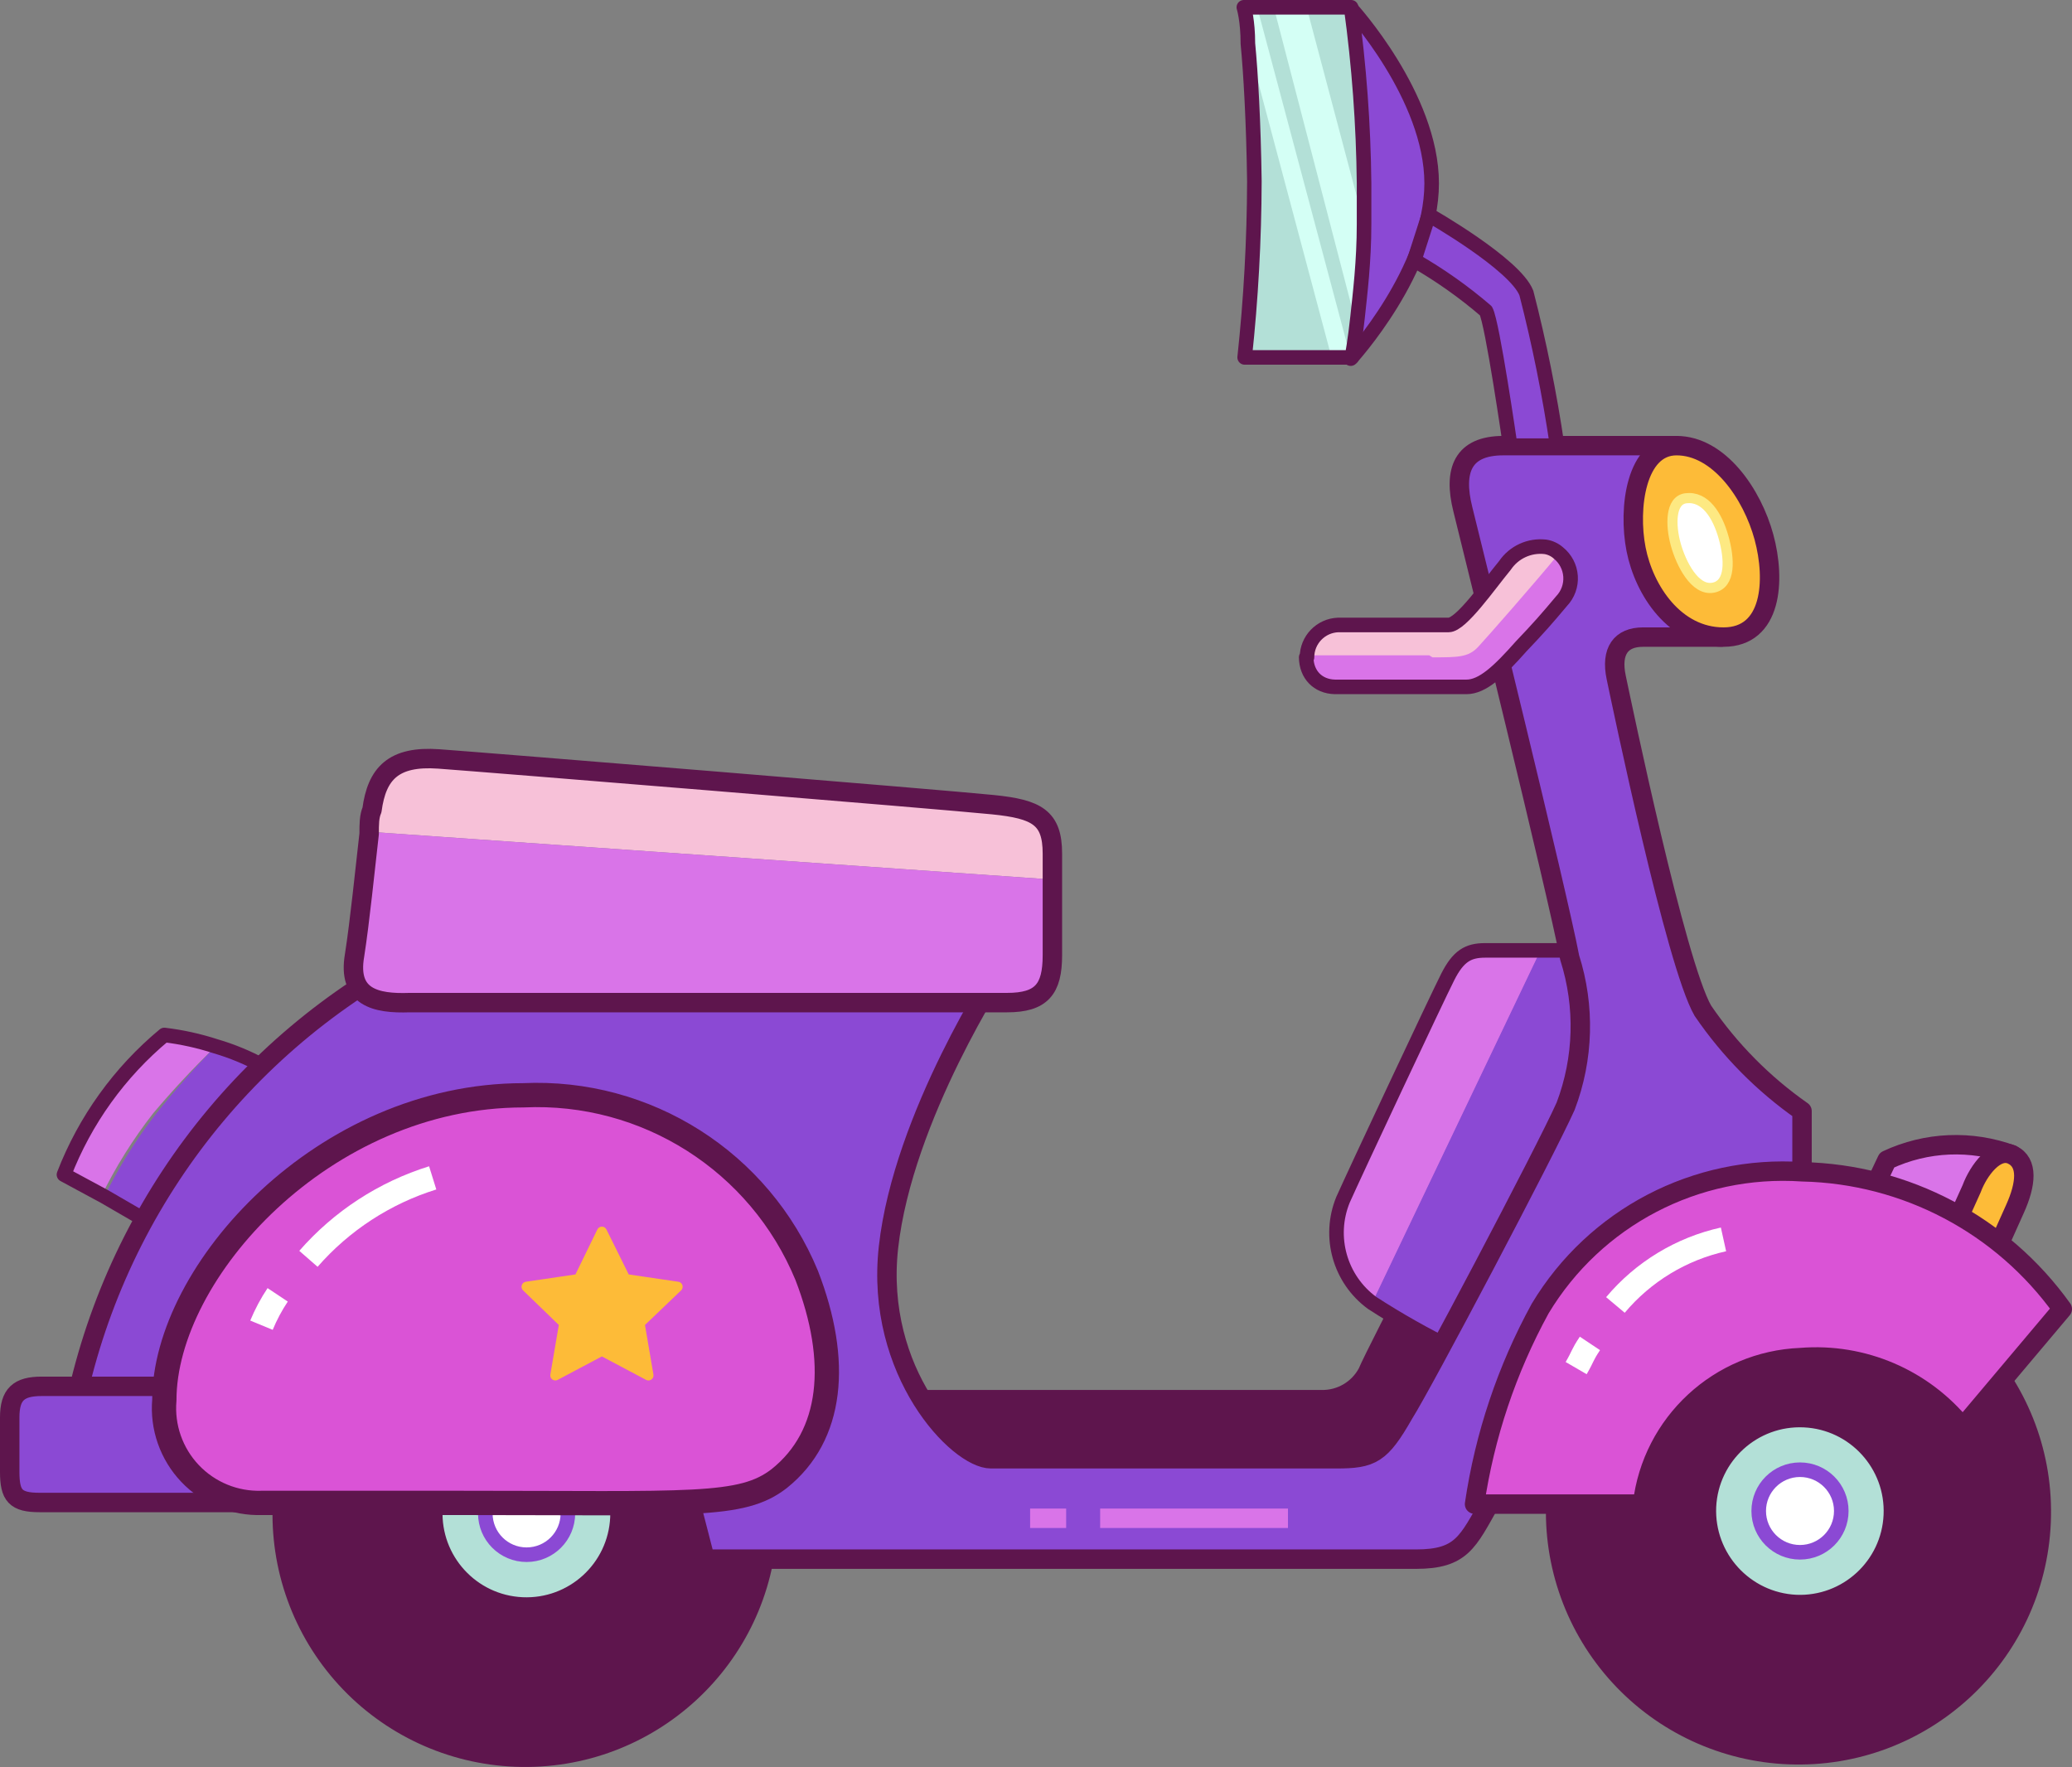 <svg version="1.1" xmlns="http://www.w3.org/2000/svg" xmlns:xlink="http://www.w3.org/1999/xlink" width="102.38" height="87.309" viewBox="0,0,102.38,87.309"><rect x="0" y="0" width="102.38" height="87.309" fill="#808080" stroke="none"/><g transform="translate(-188.78,-136.4)"><g data-paper-data="{&quot;isPaintingLayer&quot;:true}" fill="none" fill-rule="none" stroke="none" stroke-width="none" stroke-linecap="none" stroke-linejoin="none" stroke-miterlimit="10" stroke-dasharray="" stroke-dashoffset="0" font-family="none" font-weight="none" font-size="none" text-anchor="none" style="mix-blend-mode: normal"><g data-paper-data="{&quot;index&quot;:null}" id="Back-tire" stroke-linejoin="miter"><path d="M214.8,216.44c-2.905,0 -5.26,-2.355 -5.26,-5.26c0,-2.905 2.355,-5.26 5.26,-5.26c2.905,0 5.26,2.355 5.26,5.26c0,2.905 -2.355,5.26 -5.26,5.26z" id="Oval" fill="#b3e0d7" fill-rule="evenodd" stroke="#5e154d" stroke-width="0.72" stroke-linecap="butt"/><path d="M202.74,210.64c0.325,-6.603 5.929,-11.7 12.533,-11.399c6.604,0.302 11.721,5.889 11.441,12.494c-0.279,6.606 -5.848,11.741 -12.455,11.484c-3.202,-0.124 -6.221,-1.524 -8.384,-3.887c-2.164,-2.363 -3.293,-5.493 -3.136,-8.693zM214.58,215.8c2.552,0.116 4.714,-1.858 4.83,-4.41c0.116,-2.552 -1.858,-4.714 -4.41,-4.83c-2.552,-0.116 -4.714,1.858 -4.83,4.41c-0.116,2.552 1.858,4.714 4.41,4.83z" id="Shape" fill="#5e154d" fill-rule="nonzero" stroke="#5e154d" stroke-width="0.96" stroke-linecap="round"/><path d="M214.8,213.22c-1.127,0 -2.04,-0.913 -2.04,-2.04c0,-1.127 0.913,-2.04 2.04,-2.04c1.127,0 2.04,0.913 2.04,2.04c0,1.127 -0.913,2.04 -2.04,2.04z" id="Oval" fill="#ffffff" fill-rule="evenodd" stroke="#8b49d4" stroke-width="0.72" stroke-linecap="round"/></g><g data-paper-data="{&quot;index&quot;:null}" id="Front-Tire" stroke-linejoin="miter"><path d="M277.84,215.98c-2.905,0 -5.26,-2.355 -5.26,-5.26c0,-2.905 2.355,-5.26 5.26,-5.26c2.905,0 5.26,2.355 5.26,5.26c0,2.905 -2.355,5.26 -5.26,5.26z" id="Oval" fill="#b3e0d7" fill-rule="evenodd" stroke="#5e154d" stroke-width="0.72" stroke-linecap="butt"/><path d="M265.66,210.52c0.325,-6.603 5.929,-11.7 12.533,-11.399c6.604,0.302 11.721,5.889 11.441,12.494c-0.279,6.606 -5.848,11.741 -12.455,11.484c-3.202,-0.124 -6.221,-1.524 -8.384,-3.887c-2.164,-2.363 -3.293,-5.493 -3.136,-8.693zM277.52,215.68c2.545,0.107 4.697,-1.866 4.81,-4.412c0.113,-2.545 -1.856,-4.701 -4.401,-4.819c-2.545,-0.118 -4.705,1.846 -4.829,4.391c-0.113,2.556 1.864,4.721 4.42,4.84z" id="Shape" fill="#5e154d" fill-rule="nonzero" stroke="#5e154d" stroke-width="0.96" stroke-linecap="round"/><path d="M277.72,213.1c-1.127,0 -2.04,-0.913 -2.04,-2.04c0,-1.127 0.913,-2.04 2.04,-2.04c1.127,0 2.04,0.913 2.04,2.04c0,1.127 -0.913,2.04 -2.04,2.04z" id="Oval" fill="#ffffff" fill-rule="evenodd" stroke="#8b49d4" stroke-width="0.72" stroke-linecap="round"/></g><g data-paper-data="{&quot;index&quot;:null}" id="Body-of-Bike" fill-rule="evenodd"><path d="M196.9,187.54c0.863,0.103 1.714,0.291 2.54,0.56c-1.089,1.053 -2.124,2.162 -3.1,3.32c-0.994,1.274 -1.852,2.648 -2.56,4.1l-2,-1.08c1.083,-2.703 2.847,-5.08 5.12,-6.9z" id="Path" fill="#d974e8" stroke="none" stroke-width="1" stroke-linecap="butt" stroke-linejoin="miter"/><path d="M199.44,188.1c0.805,0.236 1.583,0.558 2.32,0.96l-5.82,7.62l-2,-1.16c0.708,-1.452 1.566,-2.826 2.56,-4.1c0.924,-1.155 1.906,-2.263 2.94,-3.32z" id="Path" fill="#8b49d4" stroke="none" stroke-width="1" stroke-linecap="butt" stroke-linejoin="miter"/><path d="M196.9,187.54c0.863,0.103 1.714,0.291 2.54,0.56c0.805,0.236 1.583,0.558 2.32,0.96l-5.82,7.62l-2,-1.16l-2,-1.08c1.038,-2.685 2.745,-5.061 4.96,-6.9z" id="Path" fill="none" stroke="#5e154d" stroke-width="0.72" stroke-linecap="round" stroke-linejoin="round"/><path d="M261.76,201.9l-4,8.3h-24.08v-4.76h20.4c0.899,0.018 1.733,-0.469 2.16,-1.26c0.2,-0.5 2,-4 2,-4z" id="Path" fill="#5e154d" stroke="#5e154d" stroke-width="0.72" stroke-linecap="round" stroke-linejoin="round"/><path d="M285.94,198.36l-5,-2.36l1.08,-2.28c1.942,-0.912 4.168,-1.005 6.18,-0.26z" id="Path" fill="#d974e8" stroke="#5e154d" stroke-width="0.96" stroke-linecap="butt" stroke-linejoin="round"/><path d="M255.14,195.68c0.56,-1.26 4.66,-10 5.18,-11.02c0.52,-1.02 1,-1.3 1.84,-1.3h2.76l-8.32,17.42c-1.602,-1.161 -2.205,-3.267 -1.46,-5.1z" id="Path" fill="#d974e8" stroke="none" stroke-width="1" stroke-linecap="butt" stroke-linejoin="miter"/><path d="M269.76,183.36l-9.18,19.68c-1.378,-0.672 -2.713,-1.427 -4,-2.26l8.32,-17.42z" id="Path" fill="#8b49d4" stroke="none" stroke-width="1" stroke-linecap="butt" stroke-linejoin="miter"/><path d="M255.14,195.68c0.56,-1.26 4.66,-10 5.18,-11.02c0.52,-1.02 1,-1.3 1.84,-1.3h7.6l-9.18,19.68c-1.378,-0.672 -2.713,-1.427 -4,-2.26c-1.595,-1.167 -2.189,-3.271 -1.44,-5.1z" id="Path" fill="none" stroke="#5e154d" stroke-width="0.72" stroke-linecap="round" stroke-linejoin="round"/><path d="M284.98,197.84l1.22,-2.7c0.34,-0.92 1.2,-2.06 2,-1.68c0.8,0.38 0.7,1.44 0.14,2.68l-1.22,2.72z" id="Path" fill="#fdbb38" stroke="#5e154d" stroke-width="0.96" stroke-linecap="butt" stroke-linejoin="round"/><path d="M273.82,167.88h-3.86c-1.08,0 -1.6,0.68 -1.32,2c0.28,1.32 2.94,14.14 4.28,16.46c1.32,1.936 2.98,3.616 4.9,4.96v6.74h-8c0,0 -6.08,10.26 -7.4,12.58c-1.12,1.98 -1.42,2.82 -3.68,2.82h-35.12l-1.28,-4.96h-30.28c1.256,-10.135 7.174,-19.102 16,-24.24h30.16c0,0 -4.82,7.3 -5.54,13.8c-0.68,6.16 3.44,10.44 5.06,10.44h17.06c1.76,0 2.2,-0.22 3.34,-2.22c0.94,-1.48 7,-12.96 8,-15.2c0.894,-2.354 0.965,-4.941 0.2,-7.34c-0.62,-3.26 -4.8,-20.24 -5.28,-22.16c-0.48,-1.92 0,-3.14 2,-3.14h8.52z" id="Path" fill="#8b49d4" stroke="#5e154d" stroke-width="0.96" stroke-linecap="round" stroke-linejoin="round"/><path d="M202.74,210.64h-12c-1.2,0 -1.48,-0.34 -1.48,-1.52v-2.68c0,-1.14 0.44,-1.54 1.58,-1.54h12z" id="Path" fill="#8b49d4" stroke="#5e154d" stroke-width="0.96" stroke-linecap="round" stroke-linejoin="round"/><path d="M227.28,209.46c-1.86,1.44 -4.3,1.2 -15.86,1.2h-9.7c-1.338,0.045 -2.631,-0.485 -3.552,-1.456c-0.921,-0.971 -1.383,-2.29 -1.268,-3.624c0,-6.34 7.86,-15.06 17.74,-15.06c6.077,-0.283 11.678,3.277 14,8.9c1.64,4.24 1.3,7.92 -1.36,10.04z" id="Path" fill="#da53d6" stroke="#5e154d" stroke-width="1.2" stroke-linecap="butt" stroke-linejoin="round"/><path d="M275.94,162.94c0.58,2.14 0.4,4.94 -2,4.94c-2.4,0 -3.92,-2.3 -4.32,-4.34c-0.4,-2.04 0,-5.12 2,-5.12c2.1,0 3.74,2.38 4.32,4.52z" id="Path" fill="#fdbb38" stroke="#5e154d" stroke-width="0.96" stroke-linecap="butt" stroke-linejoin="round"/><path d="M273.94,162.94c0.3,1.06 0.38,2.34 -0.52,2.5c-0.9,0.16 -1.58,-1.2 -1.84,-2.14c-0.26,-0.94 -0.28,-2.18 0.5,-2.28c0.96,-0.12 1.56,0.86 1.86,1.92z" id="Path" fill="#ffffff" stroke="#fde982" stroke-width="0.5" stroke-linecap="butt" stroke-linejoin="round"/><path d="M285.76,206.92c-1.932,-2.401 -4.928,-3.69 -8,-3.44c-4.033,0.16 -7.351,3.231 -7.82,7.24h-8.3c0.499,-3.387 1.596,-6.658 3.24,-9.66c2.707,-4.509 7.713,-7.12 12.96,-6.76c5.109,0.111 9.867,2.623 12.84,6.78z" id="Path" fill="#da53d6" stroke="#5e154d" stroke-width="0.96" stroke-linecap="butt" stroke-linejoin="round"/><g id="Seat"><path d="M207.16,176.32c0.24,-1.8 1.06,-2.68 3.3,-2.52c2.24,0.16 24.82,2 27.38,2.26c2.18,0.22 2.94,0.64 2.94,2.42v1.38l-33.76,-2.36c0.06,-0.46 0.1,-0.86 0.14,-1.18z" id="Path" fill="#f7c1d8" stroke="none" stroke-width="1" stroke-linecap="butt" stroke-linejoin="miter"/><path d="M207.02,177.5l33.76,2.36v3.74c0,1.68 -0.54,2.34 -2.24,2.34h-29.52c-1.68,0 -3.06,-0.26 -2.72,-2.34c0.26,-1.6 0.52,-4.26 0.72,-6.1z" id="Path" fill="#d974e8" stroke="none" stroke-width="1" stroke-linecap="butt" stroke-linejoin="miter"/><path d="M206.3,183.6c0.26,-1.66 0.52,-4.26 0.72,-6c0,-0.46 0,-0.86 0.14,-1.18c0.24,-1.8 1.06,-2.68 3.3,-2.52c2.24,0.16 24.82,2 27.38,2.26c2.18,0.22 2.94,0.64 2.94,2.42v5.02c0,1.68 -0.54,2.34 -2.24,2.34h-29.52c-1.68,0.06 -3.08,-0.26 -2.72,-2.34z" id="Path" fill="none" stroke="#5e154d" stroke-width="0.96" stroke-linecap="round" stroke-linejoin="round"/></g><g id="Highlight" fill="none" stroke-linecap="butt" stroke-linejoin="miter"><path d="M201.7,201.88c0.217,-0.525 0.485,-1.027 0.8,-1.5" id="Path" stroke="#ffffff" stroke-width="1.2"/><path d="M204.02,198.6c1.637,-1.875 3.763,-3.26 6.14,-4" id="Path" stroke="#ffffff" stroke-width="1.2"/><path d="M266.66,204c0.36,-0.62 0.28,-0.62 0.68,-1.22" id="Path" stroke="#ffffff" stroke-width="1.2"/><path d="M268.6,200.88c1.375,-1.638 3.252,-2.777 5.34,-3.24" id="Path" stroke="#ffffff" stroke-width="1.2"/><path d="M239.68,211.42h1.78" id="Path" stroke="#d974e8" stroke-width="0.96"/><path d="M252.42,211.42h-9.28" id="Path" stroke="#d974e8" stroke-width="0.96"/></g></g><path d="M219.68,199.6l2.58,0.38l-1.88,1.8l0.44,2.58l-2.3,-1.22l-2.3,1.22l0.44,-2.58l-1.86,-1.8l2.58,-0.38l1.14,-2.34z" data-paper-data="{&quot;index&quot;:null}" id="Path" fill="#fdbb38" fill-rule="evenodd" stroke="#fdbb38" stroke-width="0.5" stroke-linecap="butt" stroke-linejoin="round"/><g data-paper-data="{&quot;index&quot;:null}" id="Mirror" fill-rule="evenodd"><path d="M255.24,145.46l0.28,-8.66c0,0 4,4.36 4,8.66c0,4.3 -4,8.66 -4,8.66l-0.28,-8.64z" id="Path" fill="#8b49d4" stroke="#5e154d" stroke-width="0.72" stroke-linecap="round" stroke-linejoin="round"/><path d="M263.4,158.42c0,0 -0.88,-6.1 -1.2,-6.66c-1.098,-0.944 -2.283,-1.781 -3.54,-2.5l0.72,-2.24c0,0 4.26,2.42 4.82,3.86c0.639,2.485 1.146,5.002 1.52,7.54z" id="Path" fill="#8b49d4" stroke="#5e154d" stroke-width="0.72" stroke-linecap="round" stroke-linejoin="round"/><path d="M250.44,138.56c0,-1.16 -0.2,-1.8 -0.2,-1.8h5.3c0.396,2.884 0.61,5.789 0.64,8.7c0,0.72 0,1.42 0,2c0,1.88 -0.2,3.46 -0.32,4.6c-0.12,1.14 -0.28,2 -0.28,2h-5.3c0.311,-2.89 0.471,-5.794 0.48,-8.7c-0.04,-2.92 -0.18,-5.36 -0.32,-6.8z" id="Path" fill="#d4fff5" stroke="none" stroke-width="1" stroke-linecap="butt" stroke-linejoin="miter"/><path d="M251.72,136.76l4,15.38c-0.14,1.28 -0.28,2 -0.28,2l-4.64,-17.4z" id="Path" fill="#b3e0d7" stroke="none" stroke-width="1" stroke-linecap="butt" stroke-linejoin="miter"/><path d="M255.54,136.76c0.396,2.884 0.61,5.789 0.64,8.7c0,0.72 0,1.42 0,2l-2.86,-10.78z" id="Path" fill="#b3e0d7" stroke="none" stroke-width="1" stroke-linecap="butt" stroke-linejoin="miter"/><path d="M253.28,136.76l2.86,10.78c0,1.88 -0.2,3.46 -0.32,4.6l-4,-15.38z" id="Path" fill="#d4fff5" stroke="none" stroke-width="1" stroke-linecap="butt" stroke-linejoin="miter"/><path d="M250.24,136.76h0.66l4.64,17.4h-0.94l-4.16,-15.6c-0.1,-1.16 -0.2,-1.8 -0.2,-1.8z" id="Path" fill="#d4fff5" stroke="none" stroke-width="1" stroke-linecap="butt" stroke-linejoin="miter"/><path d="M250.72,145.46c0,-3.02 -0.14,-5.4 -0.28,-6.9l4.16,15.6h-4.36c0.311,-2.89 0.471,-5.794 0.48,-8.7z" id="Path" fill="#b3e0d7" stroke="none" stroke-width="1" stroke-linecap="butt" stroke-linejoin="miter"/><path d="M250.44,138.56c0,-1.16 -0.2,-1.8 -0.2,-1.8h5.3c0.396,2.884 0.61,5.789 0.64,8.7c0,0.72 0,1.42 0,2c0,1.88 -0.2,3.46 -0.32,4.6c-0.12,1.14 -0.28,2 -0.28,2h-5.3c0.311,-2.89 0.471,-5.794 0.48,-8.7c-0.04,-2.92 -0.18,-5.36 -0.32,-6.8z" id="Path" fill="none" stroke="#5e154d" stroke-width="0.72" stroke-linecap="round" stroke-linejoin="round"/></g><g data-paper-data="{&quot;index&quot;:null}" id="Handlebars" fill-rule="evenodd"><path d="M259.52,169.226l-6.16,-0.346c-0.001,-0.861 0.68,-1.568 1.54,-1.6h5.46c0.62,0 2,-2 2.78,-2.94c0.443,-0.656 1.214,-1.011 2,-0.92c0.238,0.037 0.902,0.42 1.082,0.579c-1.38,1.6 -3.799,4.304 -4.079,4.644c-0.28,0.34 -1.363,0.584 -2.623,0.584z" id="Path" fill="#f7c1d8" stroke="none" stroke-width="1" stroke-linecap="butt" stroke-linejoin="miter"/><path d="M259.56,168.88c1.26,0 1.78,0 2.26,-0.52c0.48,-0.52 2.68,-3.02 4,-4.62c0.342,0.289 0.548,0.707 0.571,1.154c0.023,0.447 -0.141,0.884 -0.451,1.206c-0.72,0.86 -1.14,1.34 -2,2.24c-1.08,1.22 -1.9,2 -2.7,2h-6.5c-0.849,-0.021 -1.53,-0.711 -1.54,-1.56h6.2z" id="Path" fill="#d974e8" stroke="none" stroke-width="1" stroke-linecap="butt" stroke-linejoin="miter"/><path d="M253.36,168.88c-0.001,-0.861 0.68,-1.568 1.54,-1.6h5.46c0.62,0 2,-2 2.78,-2.94c0.443,-0.656 1.214,-1.011 2,-0.92c0.238,0.037 0.46,0.141 0.64,0.3c0.354,0.284 0.572,0.703 0.603,1.155c0.03,0.452 -0.13,0.897 -0.443,1.225c-0.72,0.86 -1.14,1.34 -2,2.24c-1.08,1.22 -1.9,2 -2.7,2h-6.5c-0.849,-0.021 -1.409,-0.611 -1.42,-1.46z" id="Path" fill="none" stroke="#5e154d" stroke-width="0.72" stroke-linecap="round" stroke-linejoin="round"/></g></g></g></svg>